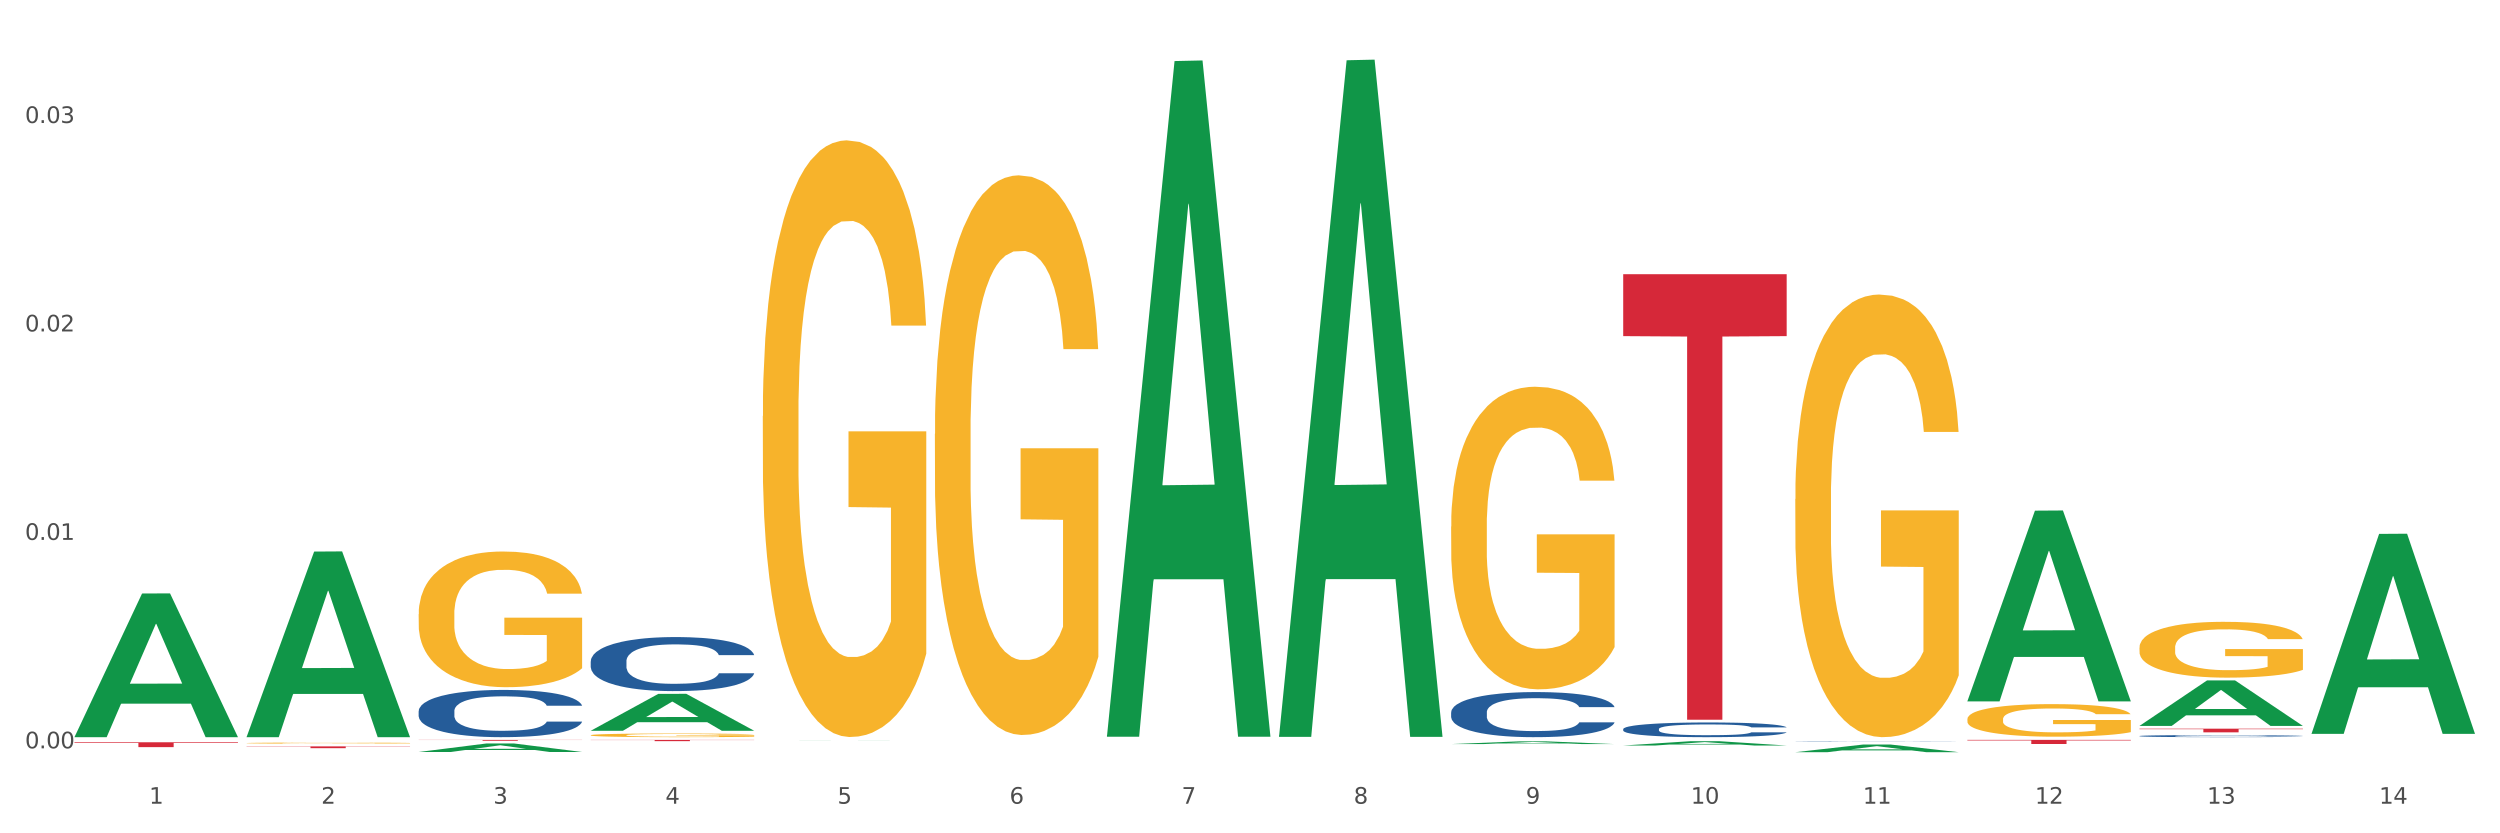 <?xml version="1.0" encoding="utf-8" standalone="no"?>
<!DOCTYPE svg PUBLIC "-//W3C//DTD SVG 1.1//EN"
  "http://www.w3.org/Graphics/SVG/1.1/DTD/svg11.dtd">
<svg xmlns:xlink="http://www.w3.org/1999/xlink" width="1080pt" height="360pt" viewBox="0 0 1080 360" xmlns="http://www.w3.org/2000/svg" version="1.1">
 <rect x="0" y="0" width="1080" height="360" fill="#333333" stroke="none"/>
 <defs>
  <style type="text/css">*{stroke-linejoin: round; stroke-linecap: butt}</style>
 </defs>
 <g id="figure_1">
  <g id="patch_1">
   <path d="M 0 360 
L 1080 360 
L 1080 0 
L 0 0 
z
" style="fill: #ffffff; stroke: #ffffff; stroke-linejoin: miter"/>
  </g>
  <g id="axes_1">
   <g id="matplotlib.axis_1">
    <g id="xtick_1">
     <g id="text_1">
      <!-- 1 -->
      <g style="fill: #4d4d4d" transform="translate(64.432 347.204) scale(0.096 -0.096)">
       <defs>
        <path id="DejaVuSans-31" d="M 794 531 
L 1825 531 
L 1825 4091 
L 703 3866 
L 703 4441 
L 1819 4666 
L 2450 4666 
L 2450 531 
L 3481 531 
L 3481 0 
L 794 0 
L 794 531 
z
" transform="scale(0.016)"/>
       </defs>
       <use xlink:href="#DejaVuSans-31"/>
      </g>
     </g>
    </g>
    <g id="xtick_2">
     <g id="text_2">
      <!-- 2 -->
      <g style="fill: #4d4d4d" transform="translate(138.771 347.204) scale(0.096 -0.096)">
       <defs>
        <path id="DejaVuSans-32" d="M 1228 531 
L 3431 531 
L 3431 0 
L 469 0 
L 469 531 
Q 828 903 1448 1529 
Q 2069 2156 2228 2338 
Q 2531 2678 2651 2914 
Q 2772 3150 2772 3378 
Q 2772 3750 2511 3984 
Q 2250 4219 1831 4219 
Q 1534 4219 1204 4116 
Q 875 4013 500 3803 
L 500 4441 
Q 881 4594 1212 4672 
Q 1544 4750 1819 4750 
Q 2544 4750 2975 4387 
Q 3406 4025 3406 3419 
Q 3406 3131 3298 2873 
Q 3191 2616 2906 2266 
Q 2828 2175 2409 1742 
Q 1991 1309 1228 531 
z
" transform="scale(0.016)"/>
       </defs>
       <use xlink:href="#DejaVuSans-32"/>
      </g>
     </g>
    </g>
    <g id="xtick_3">
     <g id="text_3">
      <!-- 3 -->
      <g style="fill: #4d4d4d" transform="translate(213.109 347.204) scale(0.096 -0.096)">
       <defs>
        <path id="DejaVuSans-33" d="M 2597 2516 
Q 3050 2419 3304 2112 
Q 3559 1806 3559 1356 
Q 3559 666 3084 287 
Q 2609 -91 1734 -91 
Q 1441 -91 1130 -33 
Q 819 25 488 141 
L 488 750 
Q 750 597 1062 519 
Q 1375 441 1716 441 
Q 2309 441 2620 675 
Q 2931 909 2931 1356 
Q 2931 1769 2642 2001 
Q 2353 2234 1838 2234 
L 1294 2234 
L 1294 2753 
L 1863 2753 
Q 2328 2753 2575 2939 
Q 2822 3125 2822 3475 
Q 2822 3834 2567 4026 
Q 2313 4219 1838 4219 
Q 1578 4219 1281 4162 
Q 984 4106 628 3988 
L 628 4550 
Q 988 4650 1302 4700 
Q 1616 4750 1894 4750 
Q 2613 4750 3031 4423 
Q 3450 4097 3450 3541 
Q 3450 3153 3228 2886 
Q 3006 2619 2597 2516 
z
" transform="scale(0.016)"/>
       </defs>
       <use xlink:href="#DejaVuSans-33"/>
      </g>
     </g>
    </g>
    <g id="xtick_4">
     <g id="text_4">
      <!-- 4 -->
      <g style="fill: #4d4d4d" transform="translate(287.448 347.204) scale(0.096 -0.096)">
       <defs>
        <path id="DejaVuSans-34" d="M 2419 4116 
L 825 1625 
L 2419 1625 
L 2419 4116 
z
M 2253 4666 
L 3047 4666 
L 3047 1625 
L 3713 1625 
L 3713 1100 
L 3047 1100 
L 3047 0 
L 2419 0 
L 2419 1100 
L 313 1100 
L 313 1709 
L 2253 4666 
z
" transform="scale(0.016)"/>
       </defs>
       <use xlink:href="#DejaVuSans-34"/>
      </g>
     </g>
    </g>
    <g id="xtick_5">
     <g id="text_5">
      <!-- 5 -->
      <g style="fill: #4d4d4d" transform="translate(361.787 347.204) scale(0.096 -0.096)">
       <defs>
        <path id="DejaVuSans-35" d="M 691 4666 
L 3169 4666 
L 3169 4134 
L 1269 4134 
L 1269 2991 
Q 1406 3038 1543 3061 
Q 1681 3084 1819 3084 
Q 2600 3084 3056 2656 
Q 3513 2228 3513 1497 
Q 3513 744 3044 326 
Q 2575 -91 1722 -91 
Q 1428 -91 1123 -41 
Q 819 9 494 109 
L 494 744 
Q 775 591 1075 516 
Q 1375 441 1709 441 
Q 2250 441 2565 725 
Q 2881 1009 2881 1497 
Q 2881 1984 2565 2268 
Q 2250 2553 1709 2553 
Q 1456 2553 1204 2497 
Q 953 2441 691 2322 
L 691 4666 
z
" transform="scale(0.016)"/>
       </defs>
       <use xlink:href="#DejaVuSans-35"/>
      </g>
     </g>
    </g>
    <g id="xtick_6">
     <g id="text_6">
      <!-- 6 -->
      <g style="fill: #4d4d4d" transform="translate(436.125 347.204) scale(0.096 -0.096)">
       <defs>
        <path id="DejaVuSans-36" d="M 2113 2584 
Q 1688 2584 1439 2293 
Q 1191 2003 1191 1497 
Q 1191 994 1439 701 
Q 1688 409 2113 409 
Q 2538 409 2786 701 
Q 3034 994 3034 1497 
Q 3034 2003 2786 2293 
Q 2538 2584 2113 2584 
z
M 3366 4563 
L 3366 3988 
Q 3128 4100 2886 4159 
Q 2644 4219 2406 4219 
Q 1781 4219 1451 3797 
Q 1122 3375 1075 2522 
Q 1259 2794 1537 2939 
Q 1816 3084 2150 3084 
Q 2853 3084 3261 2657 
Q 3669 2231 3669 1497 
Q 3669 778 3244 343 
Q 2819 -91 2113 -91 
Q 1303 -91 875 529 
Q 447 1150 447 2328 
Q 447 3434 972 4092 
Q 1497 4750 2381 4750 
Q 2619 4750 2861 4703 
Q 3103 4656 3366 4563 
z
" transform="scale(0.016)"/>
       </defs>
       <use xlink:href="#DejaVuSans-36"/>
      </g>
     </g>
    </g>
    <g id="xtick_7">
     <g id="text_7">
      <!-- 7 -->
      <g style="fill: #4d4d4d" transform="translate(510.464 347.204) scale(0.096 -0.096)">
       <defs>
        <path id="DejaVuSans-37" d="M 525 4666 
L 3525 4666 
L 3525 4397 
L 1831 0 
L 1172 0 
L 2766 4134 
L 525 4134 
L 525 4666 
z
" transform="scale(0.016)"/>
       </defs>
       <use xlink:href="#DejaVuSans-37"/>
      </g>
     </g>
    </g>
    <g id="xtick_8">
     <g id="text_8">
      <!-- 8 -->
      <g style="fill: #4d4d4d" transform="translate(584.803 347.204) scale(0.096 -0.096)">
       <defs>
        <path id="DejaVuSans-38" d="M 2034 2216 
Q 1584 2216 1326 1975 
Q 1069 1734 1069 1313 
Q 1069 891 1326 650 
Q 1584 409 2034 409 
Q 2484 409 2743 651 
Q 3003 894 3003 1313 
Q 3003 1734 2745 1975 
Q 2488 2216 2034 2216 
z
M 1403 2484 
Q 997 2584 770 2862 
Q 544 3141 544 3541 
Q 544 4100 942 4425 
Q 1341 4750 2034 4750 
Q 2731 4750 3128 4425 
Q 3525 4100 3525 3541 
Q 3525 3141 3298 2862 
Q 3072 2584 2669 2484 
Q 3125 2378 3379 2068 
Q 3634 1759 3634 1313 
Q 3634 634 3220 271 
Q 2806 -91 2034 -91 
Q 1263 -91 848 271 
Q 434 634 434 1313 
Q 434 1759 690 2068 
Q 947 2378 1403 2484 
z
M 1172 3481 
Q 1172 3119 1398 2916 
Q 1625 2713 2034 2713 
Q 2441 2713 2670 2916 
Q 2900 3119 2900 3481 
Q 2900 3844 2670 4047 
Q 2441 4250 2034 4250 
Q 1625 4250 1398 4047 
Q 1172 3844 1172 3481 
z
" transform="scale(0.016)"/>
       </defs>
       <use xlink:href="#DejaVuSans-38"/>
      </g>
     </g>
    </g>
    <g id="xtick_9">
     <g id="text_9">
      <!-- 9 -->
      <g style="fill: #4d4d4d" transform="translate(659.142 347.204) scale(0.096 -0.096)">
       <defs>
        <path id="DejaVuSans-39" d="M 703 97 
L 703 672 
Q 941 559 1184 500 
Q 1428 441 1663 441 
Q 2288 441 2617 861 
Q 2947 1281 2994 2138 
Q 2813 1869 2534 1725 
Q 2256 1581 1919 1581 
Q 1219 1581 811 2004 
Q 403 2428 403 3163 
Q 403 3881 828 4315 
Q 1253 4750 1959 4750 
Q 2769 4750 3195 4129 
Q 3622 3509 3622 2328 
Q 3622 1225 3098 567 
Q 2575 -91 1691 -91 
Q 1453 -91 1209 -44 
Q 966 3 703 97 
z
M 1959 2075 
Q 2384 2075 2632 2365 
Q 2881 2656 2881 3163 
Q 2881 3666 2632 3958 
Q 2384 4250 1959 4250 
Q 1534 4250 1286 3958 
Q 1038 3666 1038 3163 
Q 1038 2656 1286 2365 
Q 1534 2075 1959 2075 
z
" transform="scale(0.016)"/>
       </defs>
       <use xlink:href="#DejaVuSans-39"/>
      </g>
     </g>
    </g>
    <g id="xtick_10">
     <g id="text_10">
      <!-- 10 -->
      <g style="fill: #4d4d4d" transform="translate(730.426 347.204) scale(0.096 -0.096)">
       <defs>
        <path id="DejaVuSans-30" d="M 2034 4250 
Q 1547 4250 1301 3770 
Q 1056 3291 1056 2328 
Q 1056 1369 1301 889 
Q 1547 409 2034 409 
Q 2525 409 2770 889 
Q 3016 1369 3016 2328 
Q 3016 3291 2770 3770 
Q 2525 4250 2034 4250 
z
M 2034 4750 
Q 2819 4750 3233 4129 
Q 3647 3509 3647 2328 
Q 3647 1150 3233 529 
Q 2819 -91 2034 -91 
Q 1250 -91 836 529 
Q 422 1150 422 2328 
Q 422 3509 836 4129 
Q 1250 4750 2034 4750 
z
" transform="scale(0.016)"/>
       </defs>
       <use xlink:href="#DejaVuSans-31"/>
       <use xlink:href="#DejaVuSans-30" transform="translate(63.623 0)"/>
      </g>
     </g>
    </g>
    <g id="xtick_11">
     <g id="text_11">
      <!-- 11 -->
      <g style="fill: #4d4d4d" transform="translate(804.765 347.204) scale(0.096 -0.096)">
       <use xlink:href="#DejaVuSans-31"/>
       <use xlink:href="#DejaVuSans-31" transform="translate(63.623 0)"/>
      </g>
     </g>
    </g>
    <g id="xtick_12">
     <g id="text_12">
      <!-- 12 -->
      <g style="fill: #4d4d4d" transform="translate(879.104 347.204) scale(0.096 -0.096)">
       <use xlink:href="#DejaVuSans-31"/>
       <use xlink:href="#DejaVuSans-32" transform="translate(63.623 0)"/>
      </g>
     </g>
    </g>
    <g id="xtick_13">
     <g id="text_13">
      <!-- 13 -->
      <g style="fill: #4d4d4d" transform="translate(953.442 347.204) scale(0.096 -0.096)">
       <use xlink:href="#DejaVuSans-31"/>
       <use xlink:href="#DejaVuSans-33" transform="translate(63.623 0)"/>
      </g>
     </g>
    </g>
    <g id="xtick_14">
     <g id="text_14">
      <!-- 14 -->
      <g style="fill: #4d4d4d" transform="translate(1027.781 347.204) scale(0.096 -0.096)">
       <use xlink:href="#DejaVuSans-31"/>
       <use xlink:href="#DejaVuSans-34" transform="translate(63.623 0)"/>
      </g>
     </g>
    </g>
    <g id="xtick_15"/>
    <g id="xtick_16"/>
    <g id="xtick_17"/>
    <g id="xtick_18"/>
    <g id="xtick_19"/>
    <g id="xtick_20"/>
    <g id="xtick_21"/>
    <g id="xtick_22"/>
    <g id="xtick_23"/>
    <g id="xtick_24"/>
    <g id="xtick_25"/>
    <g id="xtick_26"/>
    <g id="xtick_27"/>
   </g>
   <g id="matplotlib.axis_2">
    <g id="ytick_1">
     <g id="text_15">
      <!-- 0.00 -->
      <g style="fill: #4d4d4d" transform="translate(10.8 323.282) scale(0.096 -0.096)">
       <defs>
        <path id="DejaVuSans-2e" d="M 684 794 
L 1344 794 
L 1344 0 
L 684 0 
L 684 794 
z
" transform="scale(0.016)"/>
       </defs>
       <use xlink:href="#DejaVuSans-30"/>
       <use xlink:href="#DejaVuSans-2e" transform="translate(63.623 0)"/>
       <use xlink:href="#DejaVuSans-30" transform="translate(95.41 0)"/>
       <use xlink:href="#DejaVuSans-30" transform="translate(159.033 0)"/>
      </g>
     </g>
    </g>
    <g id="ytick_2">
     <g id="text_16">
      <!-- 0.01 -->
      <g style="fill: #4d4d4d" transform="translate(10.8 233.233) scale(0.096 -0.096)">
       <use xlink:href="#DejaVuSans-30"/>
       <use xlink:href="#DejaVuSans-2e" transform="translate(63.623 0)"/>
       <use xlink:href="#DejaVuSans-30" transform="translate(95.41 0)"/>
       <use xlink:href="#DejaVuSans-31" transform="translate(159.033 0)"/>
      </g>
     </g>
    </g>
    <g id="ytick_3">
     <g id="text_17">
      <!-- 0.02 -->
      <g style="fill: #4d4d4d" transform="translate(10.8 143.183) scale(0.096 -0.096)">
       <use xlink:href="#DejaVuSans-30"/>
       <use xlink:href="#DejaVuSans-2e" transform="translate(63.623 0)"/>
       <use xlink:href="#DejaVuSans-30" transform="translate(95.41 0)"/>
       <use xlink:href="#DejaVuSans-32" transform="translate(159.033 0)"/>
      </g>
     </g>
    </g>
    <g id="ytick_4">
     <g id="text_18">
      <!-- 0.03 -->
      <g style="fill: #4d4d4d" transform="translate(10.8 53.133) scale(0.096 -0.096)">
       <use xlink:href="#DejaVuSans-30"/>
       <use xlink:href="#DejaVuSans-2e" transform="translate(63.623 0)"/>
       <use xlink:href="#DejaVuSans-30" transform="translate(95.41 0)"/>
       <use xlink:href="#DejaVuSans-33" transform="translate(159.033 0)"/>
      </g>
     </g>
    </g>
    <g id="ytick_5"/>
    <g id="ytick_6"/>
    <g id="ytick_7"/>
   </g>
   <g id="PolyCollection_1">
    <path d="M 32.175 318.343 
L 32.248 318.285 
L 61.37 256.394 
L 73.456 256.336 
L 102.797 318.46 
L 88.818 318.46 
L 82.484 303.993 
L 52.415 303.993 
L 52.197 304.227 
L 46.081 318.46 
L 32.175 318.46 
L 32.175 318.343 
L 56.201 295.36 
L 78.698 295.302 
L 67.559 269.577 
L 67.413 269.461 
L 67.267 269.636 
L 56.128 295.302 
L 56.201 295.36 
L 32.175 318.343 
z
" clip-path="url(#pf9eef638da)" style="fill: #109648"/>
    <path d="M 701.223 314.959 
L 701.307 314.953 
L 701.307 314.791 
L 701.557 314.57 
L 702.476 314.164 
L 703.644 313.856 
L 705.648 313.496 
L 706.733 313.345 
L 708.152 313.177 
L 711.074 312.904 
L 714.413 312.672 
L 716.75 312.544 
L 718.503 312.463 
L 722.427 312.318 
L 724.681 312.254 
L 727.018 312.202 
L 729.021 312.167 
L 732.36 312.126 
L 735.032 312.109 
L 738.12 312.103 
L 740.708 312.109 
L 744.131 312.132 
L 749.139 312.202 
L 751.059 312.242 
L 753.647 312.312 
L 756.318 312.405 
L 758.489 312.498 
L 760.993 312.631 
L 763.581 312.805 
L 766.085 313.026 
L 767.838 313.229 
L 769.257 313.444 
L 770.51 313.705 
L 771.428 313.99 
L 771.845 314.228 
L 756.569 314.228 
L 756.151 314.013 
L 755.317 313.781 
L 754.482 313.624 
L 753.564 313.496 
L 752.145 313.351 
L 750.892 313.258 
L 748.805 313.148 
L 746.885 313.078 
L 745.299 313.037 
L 743.379 313.003 
L 739.289 312.968 
L 736.367 312.968 
L 734.531 312.979 
L 732.277 313.008 
L 730.357 313.049 
L 728.103 313.119 
L 726.35 313.194 
L 724.597 313.293 
L 723.595 313.363 
L 722.093 313.49 
L 721.091 313.595 
L 719.755 313.775 
L 719.004 313.902 
L 717.668 314.233 
L 717.084 314.477 
L 716.834 314.646 
L 716.667 314.831 
L 716.667 315.737 
L 717.168 316.143 
L 717.585 316.317 
L 718.253 316.515 
L 719.505 316.77 
L 721.341 317.02 
L 723.261 317.2 
L 724.847 317.31 
L 726.35 317.391 
L 727.853 317.455 
L 729.689 317.513 
L 731.192 317.548 
L 733.446 317.583 
L 736.117 317.6 
L 738.204 317.6 
L 742.461 317.571 
L 744.381 317.542 
L 746.218 317.502 
L 748.221 317.438 
L 749.807 317.368 
L 750.725 317.316 
L 752.228 317.206 
L 753.397 317.09 
L 754.398 316.956 
L 755.066 316.84 
L 755.818 316.666 
L 756.402 316.468 
L 756.569 316.364 
L 771.845 316.364 
L 771.511 316.573 
L 770.927 316.776 
L 769.758 317.049 
L 768.84 317.206 
L 767.421 317.397 
L 765.918 317.56 
L 763.831 317.74 
L 761.911 317.873 
L 759.908 317.989 
L 757.738 318.094 
L 753.814 318.239 
L 752.395 318.28 
L 749.39 318.349 
L 747.052 318.39 
L 743.63 318.431 
L 740.124 318.454 
L 736.451 318.46 
L 733.195 318.448 
L 729.606 318.413 
L 727.352 318.378 
L 724.847 318.326 
L 721.926 318.245 
L 719.171 318.146 
L 716.583 318.03 
L 714.162 317.897 
L 711.908 317.746 
L 708.987 317.496 
L 706.816 317.252 
L 705.23 317.026 
L 704.145 316.834 
L 703.06 316.59 
L 702.476 316.422 
L 701.557 316.016 
L 701.223 315.638 
L 701.223 314.959 
z
" clip-path="url(#pf9eef638da)" style="fill: #255c99"/>
    <path d="M 626.885 307.73 
L 626.968 307.712 
L 626.968 307.214 
L 627.219 306.537 
L 628.137 305.292 
L 629.306 304.349 
L 631.309 303.245 
L 632.394 302.783 
L 633.813 302.267 
L 636.735 301.43 
L 640.074 300.719 
L 642.411 300.327 
L 644.164 300.078 
L 648.088 299.633 
L 650.342 299.437 
L 652.679 299.277 
L 654.683 299.171 
L 658.022 299.046 
L 660.693 298.993 
L 663.782 298.975 
L 666.369 298.993 
L 669.792 299.064 
L 674.801 299.277 
L 676.721 299.402 
L 679.308 299.615 
L 681.98 299.9 
L 684.15 300.185 
L 686.654 300.594 
L 689.242 301.128 
L 691.747 301.804 
L 693.5 302.427 
L 694.919 303.085 
L 696.171 303.886 
L 697.089 304.758 
L 697.506 305.488 
L 682.23 305.488 
L 681.813 304.829 
L 680.978 304.117 
L 680.143 303.637 
L 679.225 303.245 
L 677.806 302.801 
L 676.554 302.516 
L 674.467 302.178 
L 672.547 301.964 
L 670.961 301.84 
L 669.041 301.733 
L 664.95 301.626 
L 662.029 301.626 
L 660.192 301.662 
L 657.938 301.751 
L 656.018 301.875 
L 653.764 302.089 
L 652.011 302.32 
L 650.258 302.623 
L 649.257 302.836 
L 647.754 303.228 
L 646.752 303.548 
L 645.417 304.1 
L 644.665 304.491 
L 643.33 305.505 
L 642.745 306.253 
L 642.495 306.769 
L 642.328 307.338 
L 642.328 310.114 
L 642.829 311.36 
L 643.246 311.893 
L 643.914 312.499 
L 645.166 313.281 
L 647.003 314.047 
L 648.923 314.598 
L 650.509 314.936 
L 652.011 315.185 
L 653.514 315.381 
L 655.35 315.559 
L 656.853 315.666 
L 659.107 315.773 
L 661.778 315.826 
L 663.865 315.826 
L 668.122 315.737 
L 670.042 315.648 
L 671.879 315.524 
L 673.882 315.328 
L 675.468 315.114 
L 676.387 314.954 
L 677.889 314.616 
L 679.058 314.26 
L 680.06 313.851 
L 680.728 313.495 
L 681.479 312.961 
L 682.063 312.356 
L 682.23 312.036 
L 697.506 312.036 
L 697.173 312.676 
L 696.588 313.299 
L 695.42 314.136 
L 694.501 314.616 
L 693.082 315.203 
L 691.58 315.701 
L 689.493 316.253 
L 687.573 316.662 
L 685.569 317.018 
L 683.399 317.339 
L 679.475 317.783 
L 678.056 317.908 
L 675.051 318.122 
L 672.714 318.246 
L 669.291 318.371 
L 665.785 318.442 
L 662.112 318.46 
L 658.856 318.424 
L 655.267 318.317 
L 653.013 318.21 
L 650.509 318.05 
L 647.587 317.801 
L 644.832 317.499 
L 642.244 317.143 
L 639.824 316.734 
L 637.57 316.271 
L 634.648 315.506 
L 632.478 314.758 
L 630.892 314.064 
L 629.806 313.477 
L 628.721 312.73 
L 628.137 312.214 
L 627.219 310.968 
L 626.885 309.812 
L 626.885 307.73 
z
" clip-path="url(#pf9eef638da)" style="fill: #255c99"/>
    <path d="M 255.191 285.701 
L 255.275 285.679 
L 255.275 285.082 
L 255.525 284.272 
L 256.443 282.78 
L 257.612 281.65 
L 259.615 280.328 
L 260.701 279.774 
L 262.12 279.155 
L 265.041 278.153 
L 268.381 277.3 
L 270.718 276.831 
L 272.471 276.533 
L 276.394 276 
L 278.648 275.765 
L 280.986 275.574 
L 282.989 275.446 
L 286.328 275.296 
L 288.999 275.232 
L 292.088 275.211 
L 294.676 275.232 
L 298.098 275.318 
L 303.107 275.574 
L 305.027 275.723 
L 307.615 275.979 
L 310.286 276.32 
L 312.457 276.661 
L 314.961 277.151 
L 317.549 277.791 
L 320.053 278.601 
L 321.806 279.347 
L 323.225 280.136 
L 324.477 281.095 
L 325.396 282.14 
L 325.813 283.014 
L 310.537 283.014 
L 310.119 282.225 
L 309.284 281.373 
L 308.45 280.797 
L 307.531 280.328 
L 306.112 279.795 
L 304.86 279.454 
L 302.773 279.049 
L 300.853 278.793 
L 299.267 278.644 
L 297.347 278.516 
L 293.257 278.388 
L 290.335 278.388 
L 288.499 278.43 
L 286.245 278.537 
L 284.325 278.686 
L 282.071 278.942 
L 280.318 279.219 
L 278.565 279.582 
L 277.563 279.838 
L 276.06 280.307 
L 275.059 280.69 
L 273.723 281.351 
L 272.972 281.82 
L 271.636 283.036 
L 271.052 283.931 
L 270.801 284.549 
L 270.634 285.231 
L 270.634 288.557 
L 271.135 290.05 
L 271.553 290.689 
L 272.22 291.414 
L 273.473 292.352 
L 275.309 293.269 
L 277.229 293.93 
L 278.815 294.335 
L 280.318 294.634 
L 281.82 294.868 
L 283.657 295.081 
L 285.159 295.209 
L 287.413 295.337 
L 290.085 295.401 
L 292.172 295.401 
L 296.429 295.295 
L 298.349 295.188 
L 300.185 295.039 
L 302.189 294.804 
L 303.775 294.548 
L 304.693 294.356 
L 306.196 293.951 
L 307.364 293.525 
L 308.366 293.035 
L 309.034 292.608 
L 309.785 291.969 
L 310.37 291.244 
L 310.537 290.86 
L 325.813 290.86 
L 325.479 291.628 
L 324.895 292.374 
L 323.726 293.376 
L 322.808 293.951 
L 321.389 294.655 
L 319.886 295.252 
L 317.799 295.913 
L 315.879 296.403 
L 313.876 296.83 
L 311.705 297.213 
L 307.782 297.746 
L 306.363 297.896 
L 303.358 298.151 
L 301.02 298.301 
L 297.598 298.45 
L 294.092 298.535 
L 290.419 298.557 
L 287.163 298.514 
L 283.573 298.386 
L 281.32 298.258 
L 278.815 298.066 
L 275.893 297.768 
L 273.139 297.405 
L 270.551 296.979 
L 268.13 296.488 
L 265.876 295.934 
L 262.955 295.017 
L 260.784 294.122 
L 259.198 293.29 
L 258.113 292.587 
L 257.028 291.691 
L 256.443 291.073 
L 255.525 289.581 
L 255.191 288.195 
L 255.191 285.701 
z
" clip-path="url(#pf9eef638da)" style="fill: #255c99"/>
    <path d="M 180.852 307.221 
L 180.936 307.202 
L 180.936 306.681 
L 181.186 305.972 
L 182.105 304.668 
L 183.273 303.68 
L 185.277 302.524 
L 186.362 302.04 
L 187.781 301.499 
L 190.703 300.623 
L 194.042 299.878 
L 196.379 299.468 
L 198.132 299.207 
L 202.056 298.741 
L 204.31 298.536 
L 206.647 298.368 
L 208.65 298.256 
L 211.989 298.126 
L 214.661 298.07 
L 217.749 298.051 
L 220.337 298.07 
L 223.76 298.144 
L 228.768 298.368 
L 230.688 298.499 
L 233.276 298.722 
L 235.947 299.02 
L 238.118 299.319 
L 240.622 299.747 
L 243.21 300.306 
L 245.714 301.015 
L 247.467 301.667 
L 248.886 302.357 
L 250.139 303.195 
L 251.057 304.108 
L 251.474 304.873 
L 236.198 304.873 
L 235.78 304.183 
L 234.946 303.438 
L 234.111 302.934 
L 233.193 302.524 
L 231.774 302.058 
L 230.521 301.76 
L 228.434 301.406 
L 226.514 301.182 
L 224.928 301.052 
L 223.008 300.94 
L 218.918 300.828 
L 215.996 300.828 
L 214.16 300.866 
L 211.906 300.959 
L 209.986 301.089 
L 207.732 301.313 
L 205.979 301.555 
L 204.226 301.872 
L 203.224 302.096 
L 201.722 302.506 
L 200.72 302.841 
L 199.384 303.419 
L 198.633 303.829 
L 197.297 304.891 
L 196.713 305.674 
L 196.463 306.215 
L 196.296 306.811 
L 196.296 309.718 
L 196.797 311.023 
L 197.214 311.582 
L 197.882 312.216 
L 199.134 313.036 
L 200.97 313.837 
L 202.89 314.415 
L 204.476 314.769 
L 205.979 315.03 
L 207.482 315.235 
L 209.318 315.422 
L 210.821 315.533 
L 213.075 315.645 
L 215.746 315.701 
L 217.833 315.701 
L 222.09 315.608 
L 224.01 315.515 
L 225.847 315.384 
L 227.85 315.179 
L 229.436 314.956 
L 230.354 314.788 
L 231.857 314.434 
L 233.026 314.061 
L 234.027 313.632 
L 234.695 313.26 
L 235.447 312.701 
L 236.031 312.067 
L 236.198 311.731 
L 251.474 311.731 
L 251.14 312.402 
L 250.556 313.055 
L 249.387 313.931 
L 248.469 314.434 
L 247.05 315.049 
L 245.547 315.571 
L 243.46 316.149 
L 241.54 316.577 
L 239.537 316.95 
L 237.367 317.285 
L 233.443 317.751 
L 232.024 317.882 
L 229.019 318.105 
L 226.681 318.236 
L 223.259 318.366 
L 219.753 318.441 
L 216.08 318.46 
L 212.824 318.422 
L 209.235 318.311 
L 206.981 318.199 
L 204.476 318.031 
L 201.555 317.77 
L 198.8 317.453 
L 196.212 317.08 
L 193.791 316.652 
L 191.538 316.167 
L 188.616 315.366 
L 186.445 314.583 
L 184.859 313.856 
L 183.774 313.241 
L 182.689 312.458 
L 182.105 311.918 
L 181.186 310.613 
L 180.852 309.402 
L 180.852 307.221 
z
" clip-path="url(#pf9eef638da)" style="fill: #255c99"/>
    <path d="M 106.514 321.011 
L 106.597 321.011 
L 106.597 320.996 
L 106.764 320.983 
L 107.598 320.951 
L 108.848 320.925 
L 109.765 320.911 
L 110.683 320.9 
L 111.767 320.888 
L 113.101 320.877 
L 115.519 320.859 
L 117.019 320.851 
L 118.854 320.841 
L 122.189 320.828 
L 124.607 320.82 
L 127.108 320.814 
L 131.194 320.806 
L 133.862 320.803 
L 136.697 320.8 
L 140.115 320.799 
L 142.7 320.798 
L 148.37 320.8 
L 153.206 320.803 
L 155.54 320.806 
L 158.542 320.811 
L 160.126 320.815 
L 162.711 320.821 
L 165.379 320.83 
L 167.213 320.838 
L 169.965 320.852 
L 172.049 320.866 
L 173.967 320.884 
L 174.968 320.896 
L 175.718 320.908 
L 176.385 320.921 
L 177.052 320.941 
L 162.044 320.941 
L 161.46 320.927 
L 160.543 320.913 
L 159.209 320.899 
L 158.042 320.891 
L 156.041 320.88 
L 154.206 320.874 
L 152.289 320.869 
L 149.954 320.864 
L 148.12 320.862 
L 145.535 320.861 
L 140.449 320.861 
L 137.03 320.864 
L 134.696 320.869 
L 133.195 320.872 
L 131.861 320.877 
L 130.36 320.882 
L 128.609 320.891 
L 127.358 320.899 
L 126.108 320.909 
L 125.107 320.919 
L 124.19 320.931 
L 123.44 320.944 
L 122.856 320.957 
L 122.356 320.973 
L 121.939 320.999 
L 121.939 321.057 
L 122.106 321.07 
L 122.522 321.087 
L 123.023 321.1 
L 123.856 321.116 
L 124.607 321.126 
L 126.024 321.142 
L 127.609 321.154 
L 128.859 321.162 
L 130.11 321.169 
L 132.278 321.178 
L 134.696 321.186 
L 136.78 321.19 
L 139.615 321.194 
L 141.533 321.196 
L 143.2 321.197 
L 147.286 321.197 
L 150.204 321.196 
L 153.456 321.193 
L 155.957 321.189 
L 158.042 321.184 
L 160.376 321.177 
L 161.877 321.17 
L 161.877 321.082 
L 143.534 321.081 
L 143.534 321.023 
L 177.135 321.023 
L 177.135 321.194 
L 175.718 321.203 
L 174.134 321.211 
L 172.466 321.218 
L 169.965 321.227 
L 166.963 321.236 
L 164.295 321.242 
L 161.46 321.247 
L 158.125 321.251 
L 153.789 321.255 
L 151.121 321.257 
L 147.786 321.258 
L 143.867 321.259 
L 140.449 321.258 
L 137.114 321.256 
L 133.612 321.252 
L 130.193 321.247 
L 127.609 321.241 
L 125.024 321.234 
L 122.272 321.226 
L 120.104 321.217 
L 118.437 321.21 
L 116.603 321.2 
L 114.601 321.187 
L 113.101 321.176 
L 111.767 321.164 
L 110.349 321.149 
L 109.349 321.136 
L 108.348 321.12 
L 107.764 321.107 
L 107.097 321.089 
L 106.597 321.062 
L 106.514 321.011 
z
" clip-path="url(#pf9eef638da)" style="fill: #f7b32b"/>
    <path d="M 255.191 317.609 
L 255.275 317.608 
L 255.275 317.556 
L 255.441 317.511 
L 256.275 317.402 
L 257.526 317.313 
L 258.443 317.265 
L 259.36 317.226 
L 260.444 317.187 
L 261.778 317.147 
L 264.196 317.088 
L 265.697 317.057 
L 267.531 317.026 
L 270.866 316.979 
L 273.284 316.953 
L 275.786 316.932 
L 279.871 316.906 
L 282.539 316.894 
L 285.374 316.885 
L 288.793 316.88 
L 291.377 316.878 
L 297.047 316.883 
L 301.883 316.896 
L 304.218 316.906 
L 307.219 316.923 
L 308.804 316.935 
L 311.388 316.958 
L 314.057 316.988 
L 315.891 317.014 
L 318.642 317.063 
L 320.727 317.112 
L 322.645 317.173 
L 323.645 317.215 
L 324.395 317.254 
L 325.062 317.298 
L 325.73 317.369 
L 310.721 317.369 
L 310.138 317.319 
L 309.221 317.271 
L 307.886 317.225 
L 306.719 317.196 
L 304.718 317.16 
L 302.884 317.137 
L 300.966 317.119 
L 298.631 317.105 
L 296.797 317.098 
L 294.212 317.092 
L 289.126 317.093 
L 285.708 317.105 
L 283.373 317.119 
L 281.872 317.132 
L 280.538 317.147 
L 279.037 317.167 
L 277.286 317.197 
L 276.036 317.225 
L 274.785 317.259 
L 273.785 317.294 
L 272.867 317.335 
L 272.117 317.378 
L 271.533 317.423 
L 271.033 317.478 
L 270.616 317.569 
L 270.616 317.766 
L 270.783 317.811 
L 271.2 317.87 
L 271.7 317.915 
L 272.534 317.969 
L 273.284 318.005 
L 274.702 318.057 
L 276.286 318.1 
L 277.537 318.127 
L 278.787 318.151 
L 280.955 318.182 
L 283.373 318.208 
L 285.458 318.224 
L 288.292 318.239 
L 290.21 318.244 
L 291.878 318.247 
L 295.963 318.247 
L 298.882 318.243 
L 302.133 318.233 
L 304.635 318.22 
L 306.719 318.204 
L 309.054 318.178 
L 310.555 318.153 
L 310.555 317.852 
L 292.211 317.85 
L 292.211 317.649 
L 325.813 317.649 
L 325.813 318.239 
L 324.395 318.269 
L 322.811 318.296 
L 321.144 318.321 
L 318.642 318.351 
L 315.641 318.38 
L 312.973 318.4 
L 310.138 318.418 
L 306.803 318.434 
L 302.467 318.448 
L 299.799 318.454 
L 296.464 318.458 
L 292.545 318.46 
L 289.126 318.457 
L 285.791 318.45 
L 282.289 318.437 
L 278.871 318.418 
L 276.286 318.399 
L 273.701 318.376 
L 270.95 318.346 
L 268.782 318.317 
L 267.114 318.291 
L 265.28 318.257 
L 263.279 318.214 
L 261.778 318.175 
L 260.444 318.135 
L 259.027 318.083 
L 258.026 318.038 
L 257.025 317.982 
L 256.442 317.94 
L 255.775 317.875 
L 255.275 317.784 
L 255.191 317.609 
z
" clip-path="url(#pf9eef638da)" style="fill: #f7b32b"/>
    <path d="M 329.53 179.74 
L 329.613 179.504 
L 329.613 171.029 
L 329.78 163.732 
L 330.614 146.076 
L 331.864 131.481 
L 332.782 123.712 
L 333.699 117.356 
L 334.783 111 
L 336.117 104.408 
L 338.535 94.757 
L 340.036 89.813 
L 341.87 84.634 
L 345.205 77.101 
L 347.623 72.864 
L 350.124 69.332 
L 354.21 65.095 
L 356.878 63.212 
L 359.713 61.799 
L 363.131 60.858 
L 365.716 60.622 
L 371.386 61.329 
L 376.222 63.447 
L 378.557 65.095 
L 381.558 67.92 
L 383.142 69.803 
L 385.727 73.57 
L 388.395 78.513 
L 390.23 82.751 
L 392.981 90.755 
L 395.066 98.759 
L 396.983 108.646 
L 397.984 115.473 
L 398.734 121.829 
L 399.401 129.126 
L 400.068 140.662 
L 385.06 140.662 
L 384.476 132.422 
L 383.559 124.654 
L 382.225 117.121 
L 381.058 112.412 
L 379.057 106.527 
L 377.222 102.761 
L 375.305 99.936 
L 372.97 97.582 
L 371.136 96.405 
L 368.551 95.463 
L 363.465 95.698 
L 360.046 97.582 
L 357.712 99.936 
L 356.211 102.054 
L 354.877 104.408 
L 353.376 107.704 
L 351.625 112.648 
L 350.375 117.121 
L 349.124 122.77 
L 348.123 128.42 
L 347.206 135.012 
L 346.456 142.074 
L 345.872 149.372 
L 345.372 158.317 
L 344.955 173.148 
L 344.955 205.399 
L 345.122 212.697 
L 345.539 222.349 
L 346.039 229.646 
L 346.873 238.357 
L 347.623 244.242 
L 349.04 252.717 
L 350.625 259.779 
L 351.875 264.252 
L 353.126 268.018 
L 355.294 273.197 
L 357.712 277.435 
L 359.796 280.024 
L 362.631 282.378 
L 364.549 283.32 
L 366.216 283.791 
L 370.302 283.791 
L 373.22 283.084 
L 376.472 281.436 
L 378.973 279.318 
L 381.058 276.728 
L 383.392 272.491 
L 384.893 268.489 
L 384.893 219.288 
L 366.55 219.053 
L 366.55 186.331 
L 400.152 186.331 
L 400.152 282.378 
L 398.734 287.322 
L 397.15 291.794 
L 395.482 295.796 
L 392.981 300.74 
L 389.979 305.448 
L 387.311 308.744 
L 384.476 311.569 
L 381.141 314.158 
L 376.806 316.512 
L 374.137 317.454 
L 370.802 318.16 
L 366.884 318.396 
L 363.465 317.925 
L 360.13 316.748 
L 356.628 314.629 
L 353.209 311.569 
L 350.625 308.509 
L 348.04 304.742 
L 345.288 299.798 
L 343.121 295.09 
L 341.453 290.853 
L 339.619 285.438 
L 337.618 278.376 
L 336.117 272.02 
L 334.783 265.429 
L 333.365 256.954 
L 332.365 249.656 
L 331.364 240.475 
L 330.781 233.648 
L 330.113 223.055 
L 329.613 208.224 
L 329.53 179.74 
z
" clip-path="url(#pf9eef638da)" style="fill: #f7b32b"/>
    <path d="M 403.869 187.467 
L 403.952 187.247 
L 403.952 179.297 
L 404.119 172.452 
L 404.952 155.892 
L 406.203 142.202 
L 407.12 134.915 
L 408.037 128.953 
L 409.121 122.991 
L 410.455 116.809 
L 412.873 107.755 
L 414.374 103.118 
L 416.209 98.261 
L 419.544 91.195 
L 421.962 87.22 
L 424.463 83.908 
L 428.549 79.933 
L 431.217 78.167 
L 434.052 76.842 
L 437.47 75.959 
L 440.055 75.738 
L 445.725 76.4 
L 450.561 78.388 
L 452.895 79.933 
L 455.897 82.583 
L 457.481 84.35 
L 460.066 87.883 
L 462.734 92.52 
L 464.568 96.494 
L 467.32 104.002 
L 469.404 111.509 
L 471.322 120.783 
L 472.322 127.187 
L 473.073 133.148 
L 473.74 139.993 
L 474.407 150.813 
L 459.399 150.813 
L 458.815 143.085 
L 457.898 135.798 
L 456.564 128.732 
L 455.397 124.316 
L 453.396 118.796 
L 451.561 115.263 
L 449.643 112.613 
L 447.309 110.405 
L 445.475 109.301 
L 442.89 108.418 
L 437.804 108.639 
L 434.385 110.405 
L 432.051 112.613 
L 430.55 114.6 
L 429.216 116.809 
L 427.715 119.9 
L 425.964 124.537 
L 424.713 128.732 
L 423.463 134.032 
L 422.462 139.331 
L 421.545 145.514 
L 420.794 152.138 
L 420.211 158.983 
L 419.711 167.374 
L 419.294 181.285 
L 419.294 211.536 
L 419.46 218.381 
L 419.877 227.434 
L 420.378 234.279 
L 421.211 242.449 
L 421.962 247.969 
L 423.379 255.918 
L 424.963 262.542 
L 426.214 266.738 
L 427.465 270.271 
L 429.633 275.128 
L 432.051 279.103 
L 434.135 281.532 
L 436.97 283.74 
L 438.888 284.623 
L 440.555 285.065 
L 444.641 285.065 
L 447.559 284.402 
L 450.811 282.857 
L 453.312 280.869 
L 455.397 278.441 
L 457.731 274.466 
L 459.232 270.712 
L 459.232 224.563 
L 440.889 224.342 
L 440.889 193.65 
L 474.49 193.65 
L 474.49 283.74 
L 473.073 288.377 
L 471.489 292.572 
L 469.821 296.326 
L 467.32 300.963 
L 464.318 305.379 
L 461.65 308.471 
L 458.815 311.12 
L 455.48 313.549 
L 451.144 315.757 
L 448.476 316.641 
L 445.141 317.303 
L 441.222 317.524 
L 437.804 317.082 
L 434.469 315.978 
L 430.967 313.991 
L 427.548 311.12 
L 424.963 308.25 
L 422.379 304.717 
L 419.627 300.08 
L 417.459 295.664 
L 415.792 291.689 
L 413.957 286.611 
L 411.956 279.986 
L 410.455 274.024 
L 409.121 267.842 
L 407.704 259.893 
L 406.703 253.048 
L 405.703 244.436 
L 405.119 238.033 
L 404.452 228.096 
L 403.952 214.185 
L 403.869 187.467 
z
" clip-path="url(#pf9eef638da)" style="fill: #f7b32b"/>
    <path d="M 626.885 227.476 
L 626.968 227.356 
L 626.968 223.058 
L 627.135 219.357 
L 627.969 210.402 
L 629.219 203 
L 630.136 199.06 
L 631.054 195.836 
L 632.138 192.612 
L 633.472 189.269 
L 635.89 184.374 
L 637.39 181.867 
L 639.225 179.24 
L 642.56 175.419 
L 644.978 173.27 
L 647.479 171.479 
L 651.565 169.33 
L 654.233 168.375 
L 657.068 167.659 
L 660.486 167.181 
L 663.071 167.062 
L 668.741 167.42 
L 673.577 168.494 
L 675.911 169.33 
L 678.913 170.763 
L 680.497 171.718 
L 683.082 173.628 
L 685.75 176.136 
L 687.584 178.285 
L 690.336 182.344 
L 692.42 186.404 
L 694.338 191.418 
L 695.339 194.881 
L 696.089 198.104 
L 696.756 201.806 
L 697.423 207.656 
L 682.415 207.656 
L 681.831 203.477 
L 680.914 199.537 
L 679.58 195.716 
L 678.413 193.329 
L 676.412 190.344 
L 674.577 188.433 
L 672.66 187.001 
L 670.325 185.807 
L 668.491 185.21 
L 665.906 184.732 
L 660.82 184.852 
L 657.401 185.807 
L 655.067 187.001 
L 653.566 188.075 
L 652.232 189.269 
L 650.731 190.941 
L 648.98 193.448 
L 647.729 195.716 
L 646.479 198.582 
L 645.478 201.447 
L 644.561 204.791 
L 643.811 208.372 
L 643.227 212.074 
L 642.727 216.611 
L 642.31 224.133 
L 642.31 240.49 
L 642.476 244.191 
L 642.893 249.086 
L 643.394 252.787 
L 644.227 257.205 
L 644.978 260.19 
L 646.395 264.488 
L 647.979 268.07 
L 649.23 270.338 
L 650.481 272.249 
L 652.649 274.875 
L 655.067 277.025 
L 657.151 278.338 
L 659.986 279.532 
L 661.904 280.009 
L 663.571 280.248 
L 667.657 280.248 
L 670.575 279.89 
L 673.827 279.054 
L 676.328 277.98 
L 678.413 276.666 
L 680.747 274.517 
L 682.248 272.488 
L 682.248 247.534 
L 663.905 247.415 
L 663.905 230.819 
L 697.506 230.819 
L 697.506 279.532 
L 696.089 282.039 
L 694.505 284.308 
L 692.837 286.337 
L 690.336 288.845 
L 687.334 291.233 
L 684.666 292.904 
L 681.831 294.337 
L 678.496 295.65 
L 674.16 296.844 
L 671.492 297.322 
L 668.157 297.68 
L 664.238 297.799 
L 660.82 297.561 
L 657.485 296.964 
L 653.983 295.889 
L 650.564 294.337 
L 647.979 292.785 
L 645.395 290.874 
L 642.643 288.367 
L 640.475 285.979 
L 638.808 283.83 
L 636.974 281.084 
L 634.972 277.502 
L 633.472 274.278 
L 632.138 270.935 
L 630.72 266.637 
L 629.72 262.936 
L 628.719 258.28 
L 628.135 254.817 
L 627.468 249.444 
L 626.968 241.922 
L 626.885 227.476 
z
" clip-path="url(#pf9eef638da)" style="fill: #f7b32b"/>
    <path d="M 775.562 215.598 
L 775.645 215.423 
L 775.645 209.136 
L 775.812 203.722 
L 776.646 190.624 
L 777.897 179.797 
L 778.814 174.034 
L 779.731 169.318 
L 780.815 164.603 
L 782.149 159.713 
L 784.567 152.553 
L 786.068 148.886 
L 787.902 145.044 
L 791.237 139.455 
L 793.655 136.312 
L 796.157 133.692 
L 800.242 130.549 
L 802.91 129.152 
L 805.745 128.104 
L 809.164 127.405 
L 811.748 127.23 
L 817.418 127.754 
L 822.254 129.326 
L 824.589 130.549 
L 827.59 132.644 
L 829.175 134.041 
L 831.759 136.836 
L 834.427 140.503 
L 836.262 143.647 
L 839.013 149.584 
L 841.098 155.522 
L 843.015 162.857 
L 844.016 167.921 
L 844.766 172.636 
L 845.433 178.05 
L 846.1 186.608 
L 831.092 186.608 
L 830.509 180.495 
L 829.592 174.732 
L 828.257 169.144 
L 827.09 165.651 
L 825.089 161.285 
L 823.255 158.491 
L 821.337 156.395 
L 819.002 154.649 
L 817.168 153.776 
L 814.583 153.077 
L 809.497 153.252 
L 806.079 154.649 
L 803.744 156.395 
L 802.243 157.967 
L 800.909 159.713 
L 799.408 162.158 
L 797.657 165.826 
L 796.407 169.144 
L 795.156 173.335 
L 794.156 177.526 
L 793.238 182.416 
L 792.488 187.655 
L 791.904 193.069 
L 791.404 199.705 
L 790.987 210.708 
L 790.987 234.633 
L 791.154 240.047 
L 791.571 247.207 
L 792.071 252.621 
L 792.905 259.083 
L 793.655 263.448 
L 795.073 269.735 
L 796.657 274.975 
L 797.908 278.293 
L 799.158 281.087 
L 801.326 284.929 
L 803.744 288.073 
L 805.829 289.994 
L 808.663 291.74 
L 810.581 292.438 
L 812.249 292.788 
L 816.334 292.788 
L 819.253 292.264 
L 822.504 291.041 
L 825.006 289.47 
L 827.09 287.549 
L 829.425 284.405 
L 830.926 281.436 
L 830.926 244.937 
L 812.582 244.762 
L 812.582 220.487 
L 846.184 220.487 
L 846.184 291.74 
L 844.766 295.407 
L 843.182 298.725 
L 841.515 301.694 
L 839.013 305.362 
L 836.012 308.854 
L 833.344 311.299 
L 830.509 313.395 
L 827.174 315.316 
L 822.838 317.063 
L 820.17 317.761 
L 816.835 318.285 
L 812.916 318.46 
L 809.497 318.11 
L 806.162 317.237 
L 802.66 315.665 
L 799.242 313.395 
L 796.657 311.125 
L 794.072 308.331 
L 791.321 304.663 
L 789.153 301.17 
L 787.485 298.027 
L 785.651 294.01 
L 783.65 288.771 
L 782.149 284.056 
L 780.815 279.166 
L 779.398 272.879 
L 778.397 267.465 
L 777.396 260.654 
L 776.813 255.59 
L 776.146 247.731 
L 775.645 236.729 
L 775.562 215.598 
z
" clip-path="url(#pf9eef638da)" style="fill: #f7b32b"/>
    <path d="M 849.901 310.682 
L 849.984 310.669 
L 849.984 310.206 
L 850.151 309.808 
L 850.985 308.844 
L 852.235 308.047 
L 853.153 307.623 
L 854.07 307.276 
L 855.154 306.929 
L 856.488 306.569 
L 858.906 306.042 
L 860.407 305.772 
L 862.241 305.489 
L 865.576 305.078 
L 867.994 304.846 
L 870.495 304.653 
L 874.581 304.422 
L 877.249 304.319 
L 880.084 304.242 
L 883.502 304.191 
L 886.087 304.178 
L 891.757 304.216 
L 896.593 304.332 
L 898.927 304.422 
L 901.929 304.576 
L 903.513 304.679 
L 906.098 304.885 
L 908.766 305.155 
L 910.601 305.386 
L 913.352 305.823 
L 915.436 306.26 
L 917.354 306.8 
L 918.355 307.173 
L 919.105 307.52 
L 919.772 307.918 
L 920.439 308.548 
L 905.431 308.548 
L 904.847 308.098 
L 903.93 307.674 
L 902.596 307.263 
L 901.429 307.006 
L 899.428 306.684 
L 897.593 306.479 
L 895.676 306.324 
L 893.341 306.196 
L 891.507 306.132 
L 888.922 306.08 
L 883.836 306.093 
L 880.417 306.196 
L 878.083 306.324 
L 876.582 306.44 
L 875.248 306.569 
L 873.747 306.749 
L 871.996 307.019 
L 870.745 307.263 
L 869.495 307.571 
L 868.494 307.88 
L 867.577 308.24 
L 866.827 308.625 
L 866.243 309.024 
L 865.743 309.512 
L 865.326 310.322 
L 865.326 312.083 
L 865.493 312.481 
L 865.91 313.008 
L 866.41 313.407 
L 867.244 313.882 
L 867.994 314.204 
L 869.411 314.667 
L 870.996 315.052 
L 872.246 315.296 
L 873.497 315.502 
L 875.665 315.785 
L 878.083 316.016 
L 880.167 316.158 
L 883.002 316.286 
L 884.92 316.338 
L 886.587 316.363 
L 890.673 316.363 
L 893.591 316.325 
L 896.843 316.235 
L 899.344 316.119 
L 901.429 315.978 
L 903.763 315.746 
L 905.264 315.528 
L 905.264 312.841 
L 886.921 312.828 
L 886.921 311.042 
L 920.523 311.042 
L 920.523 316.286 
L 919.105 316.556 
L 917.521 316.8 
L 915.853 317.019 
L 913.352 317.289 
L 910.35 317.546 
L 907.682 317.726 
L 904.847 317.88 
L 901.512 318.021 
L 897.177 318.15 
L 894.508 318.201 
L 891.173 318.24 
L 887.254 318.253 
L 883.836 318.227 
L 880.501 318.163 
L 876.999 318.047 
L 873.58 317.88 
L 870.996 317.713 
L 868.411 317.507 
L 865.659 317.237 
L 863.492 316.98 
L 861.824 316.749 
L 859.99 316.453 
L 857.989 316.068 
L 856.488 315.721 
L 855.154 315.361 
L 853.736 314.898 
L 852.736 314.499 
L 851.735 313.998 
L 851.151 313.625 
L 850.484 313.047 
L 849.984 312.237 
L 849.901 310.682 
z
" clip-path="url(#pf9eef638da)" style="fill: #f7b32b"/>
    <path d="M 924.24 279.771 
L 924.323 279.749 
L 924.323 278.956 
L 924.49 278.273 
L 925.323 276.621 
L 926.574 275.255 
L 927.491 274.528 
L 928.408 273.933 
L 929.492 273.338 
L 930.826 272.721 
L 933.244 271.818 
L 934.745 271.355 
L 936.58 270.871 
L 939.915 270.166 
L 942.333 269.769 
L 944.834 269.439 
L 948.92 269.042 
L 951.588 268.866 
L 954.423 268.734 
L 957.841 268.645 
L 960.426 268.623 
L 966.096 268.689 
L 970.932 268.888 
L 973.266 269.042 
L 976.268 269.306 
L 977.852 269.483 
L 980.437 269.835 
L 983.105 270.298 
L 984.939 270.694 
L 987.691 271.443 
L 989.775 272.192 
L 991.693 273.118 
L 992.693 273.757 
L 993.444 274.352 
L 994.111 275.034 
L 994.778 276.114 
L 979.77 276.114 
L 979.186 275.343 
L 978.269 274.616 
L 976.935 273.911 
L 975.768 273.47 
L 973.766 272.919 
L 971.932 272.567 
L 970.014 272.303 
L 967.68 272.082 
L 965.845 271.972 
L 963.261 271.884 
L 958.175 271.906 
L 954.756 272.082 
L 952.422 272.303 
L 950.921 272.501 
L 949.587 272.721 
L 948.086 273.03 
L 946.335 273.492 
L 945.084 273.911 
L 943.834 274.44 
L 942.833 274.968 
L 941.916 275.585 
L 941.165 276.246 
L 940.582 276.929 
L 940.081 277.766 
L 939.665 279.154 
L 939.665 282.173 
L 939.831 282.856 
L 940.248 283.759 
L 940.749 284.442 
L 941.582 285.257 
L 942.333 285.808 
L 943.75 286.601 
L 945.334 287.262 
L 946.585 287.68 
L 947.836 288.033 
L 950.004 288.518 
L 952.422 288.914 
L 954.506 289.157 
L 957.341 289.377 
L 959.259 289.465 
L 960.926 289.509 
L 965.012 289.509 
L 967.93 289.443 
L 971.182 289.289 
L 973.683 289.09 
L 975.768 288.848 
L 978.102 288.452 
L 979.603 288.077 
L 979.603 283.472 
L 961.26 283.45 
L 961.26 280.388 
L 994.861 280.388 
L 994.861 289.377 
L 993.444 289.84 
L 991.86 290.258 
L 990.192 290.633 
L 987.691 291.095 
L 984.689 291.536 
L 982.021 291.844 
L 979.186 292.109 
L 975.851 292.351 
L 971.515 292.571 
L 968.847 292.66 
L 965.512 292.726 
L 961.593 292.748 
L 958.175 292.704 
L 954.84 292.593 
L 951.338 292.395 
L 947.919 292.109 
L 945.334 291.822 
L 942.75 291.47 
L 939.998 291.007 
L 937.83 290.567 
L 936.163 290.17 
L 934.328 289.663 
L 932.327 289.002 
L 930.826 288.408 
L 929.492 287.791 
L 928.075 286.998 
L 927.074 286.315 
L 926.074 285.455 
L 925.49 284.816 
L 924.823 283.825 
L 924.323 282.437 
L 924.24 279.771 
z
" clip-path="url(#pf9eef638da)" style="fill: #f7b32b"/>
    <path d="M 32.175 320.647 
L 102.797 320.647 
L 102.797 320.942 
L 75.017 320.944 
L 75.017 322.774 
L 59.788 322.774 
L 59.788 320.944 
L 32.175 320.942 
L 32.175 320.649 
L 32.175 320.647 
z
" clip-path="url(#pf9eef638da)" style="fill: #d62839"/>
    <path d="M 106.514 322.434 
L 177.135 322.434 
L 177.135 322.543 
L 149.355 322.544 
L 149.355 323.217 
L 134.126 323.217 
L 134.126 322.544 
L 106.514 322.543 
L 106.514 322.435 
L 106.514 322.434 
z
" clip-path="url(#pf9eef638da)" style="fill: #d62839"/>
    <path d="M 180.852 319.635 
L 251.474 319.635 
L 251.474 319.688 
L 223.694 319.688 
L 223.694 320.013 
L 208.465 320.013 
L 208.465 319.688 
L 180.852 319.688 
L 180.852 319.635 
L 180.852 319.635 
z
" clip-path="url(#pf9eef638da)" style="fill: #d62839"/>
    <path d="M 255.191 319.635 
L 325.813 319.635 
L 325.813 319.711 
L 298.033 319.711 
L 298.033 320.18 
L 282.804 320.18 
L 282.804 319.711 
L 255.191 319.711 
L 255.191 319.636 
L 255.191 319.635 
z
" clip-path="url(#pf9eef638da)" style="fill: #d62839"/>
    <path d="M 701.223 118.458 
L 771.845 118.458 
L 771.845 145.205 
L 744.065 145.386 
L 744.065 310.927 
L 728.836 310.927 
L 728.836 145.386 
L 701.223 145.205 
L 701.223 118.639 
L 701.223 118.458 
z
" clip-path="url(#pf9eef638da)" style="fill: #d62839"/>
    <path d="M 849.901 319.635 
L 920.523 319.635 
L 920.523 319.881 
L 892.742 319.882 
L 892.742 321.403 
L 877.514 321.403 
L 877.514 319.882 
L 849.901 319.881 
L 849.901 319.637 
L 849.901 319.635 
z
" clip-path="url(#pf9eef638da)" style="fill: #d62839"/>
    <path d="M 924.24 314.79 
L 994.861 314.79 
L 994.861 315.01 
L 967.081 315.011 
L 967.081 316.373 
L 951.852 316.373 
L 951.852 315.011 
L 924.24 315.01 
L 924.24 314.792 
L 924.24 314.79 
z
" clip-path="url(#pf9eef638da)" style="fill: #d62839"/>
    <path d="M 775.562 320.387 
L 775.646 320.387 
L 775.646 320.383 
L 775.896 320.377 
L 776.814 320.367 
L 777.983 320.36 
L 779.986 320.351 
L 781.072 320.347 
L 782.491 320.343 
L 785.412 320.336 
L 788.752 320.33 
L 791.089 320.327 
L 792.842 320.325 
L 796.765 320.321 
L 799.019 320.319 
L 801.357 320.318 
L 803.36 320.317 
L 806.699 320.316 
L 809.37 320.316 
L 812.459 320.316 
L 815.047 320.316 
L 818.469 320.316 
L 823.478 320.318 
L 825.398 320.319 
L 827.986 320.321 
L 830.657 320.323 
L 832.828 320.326 
L 835.332 320.329 
L 837.92 320.333 
L 840.424 320.339 
L 842.177 320.344 
L 843.596 320.349 
L 844.848 320.356 
L 845.766 320.363 
L 846.184 320.369 
L 830.908 320.369 
L 830.49 320.363 
L 829.655 320.358 
L 828.821 320.354 
L 827.902 320.351 
L 826.483 320.347 
L 825.231 320.345 
L 823.144 320.342 
L 821.224 320.34 
L 819.638 320.339 
L 817.718 320.338 
L 813.628 320.337 
L 810.706 320.337 
L 808.87 320.338 
L 806.616 320.338 
L 804.696 320.339 
L 802.442 320.341 
L 800.689 320.343 
L 798.936 320.345 
L 797.934 320.347 
L 796.431 320.35 
L 795.43 320.353 
L 794.094 320.357 
L 793.343 320.361 
L 792.007 320.369 
L 791.423 320.375 
L 791.172 320.379 
L 791.005 320.384 
L 791.005 320.407 
L 791.506 320.417 
L 791.924 320.421 
L 792.591 320.426 
L 793.844 320.432 
L 795.68 320.439 
L 797.6 320.443 
L 799.186 320.446 
L 800.689 320.448 
L 802.191 320.45 
L 804.028 320.451 
L 805.53 320.452 
L 807.784 320.453 
L 810.456 320.453 
L 812.543 320.453 
L 816.8 320.452 
L 818.72 320.452 
L 820.556 320.451 
L 822.56 320.449 
L 824.146 320.447 
L 825.064 320.446 
L 826.567 320.443 
L 827.735 320.44 
L 828.737 320.437 
L 829.405 320.434 
L 830.156 320.43 
L 830.741 320.425 
L 830.908 320.422 
L 846.184 320.422 
L 845.85 320.427 
L 845.266 320.433 
L 844.097 320.439 
L 843.179 320.443 
L 841.76 320.448 
L 840.257 320.452 
L 838.17 320.457 
L 836.25 320.46 
L 834.247 320.463 
L 832.076 320.465 
L 828.153 320.469 
L 826.734 320.47 
L 823.728 320.472 
L 821.391 320.473 
L 817.969 320.474 
L 814.463 320.474 
L 810.79 320.475 
L 807.534 320.474 
L 803.944 320.473 
L 801.69 320.473 
L 799.186 320.471 
L 796.264 320.469 
L 793.51 320.467 
L 790.922 320.464 
L 788.501 320.461 
L 786.247 320.457 
L 783.325 320.451 
L 781.155 320.444 
L 779.569 320.439 
L 778.484 320.434 
L 777.399 320.428 
L 776.814 320.424 
L 775.896 320.414 
L 775.562 320.404 
L 775.562 320.387 
z
" clip-path="url(#pf9eef638da)" style="fill: #255c99"/>
    <path d="M 924.24 317.958 
L 924.323 317.957 
L 924.323 317.933 
L 924.573 317.902 
L 925.492 317.844 
L 926.66 317.799 
L 928.664 317.748 
L 929.749 317.726 
L 931.168 317.702 
L 934.09 317.663 
L 937.429 317.63 
L 939.766 317.611 
L 941.519 317.6 
L 945.443 317.579 
L 947.697 317.57 
L 950.034 317.562 
L 952.037 317.557 
L 955.377 317.551 
L 958.048 317.549 
L 961.136 317.548 
L 963.724 317.549 
L 967.147 317.552 
L 972.155 317.562 
L 974.075 317.568 
L 976.663 317.578 
L 979.335 317.591 
L 981.505 317.605 
L 984.009 317.624 
L 986.597 317.649 
L 989.101 317.68 
L 990.854 317.71 
L 992.273 317.74 
L 993.526 317.778 
L 994.444 317.819 
L 994.861 317.853 
L 979.585 317.853 
L 979.168 317.822 
L 978.333 317.789 
L 977.498 317.766 
L 976.58 317.748 
L 975.161 317.727 
L 973.908 317.714 
L 971.822 317.698 
L 969.902 317.688 
L 968.316 317.682 
L 966.396 317.677 
L 962.305 317.672 
L 959.383 317.672 
L 957.547 317.674 
L 955.293 317.678 
L 953.373 317.684 
L 951.119 317.694 
L 949.366 317.705 
L 947.613 317.719 
L 946.611 317.729 
L 945.109 317.747 
L 944.107 317.762 
L 942.771 317.788 
L 942.02 317.806 
L 940.685 317.854 
L 940.1 317.889 
L 939.85 317.913 
L 939.683 317.939 
L 939.683 318.069 
L 940.184 318.127 
L 940.601 318.152 
L 941.269 318.181 
L 942.521 318.217 
L 944.358 318.253 
L 946.278 318.279 
L 947.864 318.295 
L 949.366 318.306 
L 950.869 318.316 
L 952.705 318.324 
L 954.208 318.329 
L 956.462 318.334 
L 959.133 318.336 
L 961.22 318.336 
L 965.477 318.332 
L 967.397 318.328 
L 969.234 318.322 
L 971.237 318.313 
L 972.823 318.303 
L 973.742 318.296 
L 975.244 318.28 
L 976.413 318.263 
L 977.415 318.244 
L 978.082 318.227 
L 978.834 318.202 
L 979.418 318.174 
L 979.585 318.159 
L 994.861 318.159 
L 994.527 318.189 
L 993.943 318.218 
L 992.774 318.257 
L 991.856 318.28 
L 990.437 318.307 
L 988.934 318.331 
L 986.847 318.356 
L 984.927 318.376 
L 982.924 318.392 
L 980.754 318.407 
L 976.83 318.428 
L 975.411 318.434 
L 972.406 318.444 
L 970.069 318.45 
L 966.646 318.455 
L 963.14 318.459 
L 959.467 318.46 
L 956.211 318.458 
L 952.622 318.453 
L 950.368 318.448 
L 947.864 318.44 
L 944.942 318.429 
L 942.187 318.415 
L 939.599 318.398 
L 937.178 318.379 
L 934.925 318.357 
L 932.003 318.321 
L 929.832 318.286 
L 928.246 318.254 
L 927.161 318.227 
L 926.076 318.192 
L 925.492 318.167 
L 924.573 318.109 
L 924.24 318.055 
L 924.24 317.958 
z
" clip-path="url(#pf9eef638da)" style="fill: #255c99"/>
    <path d="M 180.852 265.34 
L 180.936 265.287 
L 180.936 263.359 
L 181.103 261.7 
L 181.936 257.684 
L 183.187 254.365 
L 184.104 252.598 
L 185.021 251.152 
L 186.105 249.707 
L 187.439 248.208 
L 189.857 246.012 
L 191.358 244.888 
L 193.192 243.71 
L 196.528 241.997 
L 198.946 241.033 
L 201.447 240.23 
L 205.533 239.266 
L 208.201 238.838 
L 211.036 238.517 
L 214.454 238.303 
L 217.039 238.249 
L 222.709 238.41 
L 227.545 238.892 
L 229.879 239.266 
L 232.881 239.909 
L 234.465 240.337 
L 237.05 241.194 
L 239.718 242.318 
L 241.552 243.282 
L 244.304 245.102 
L 246.388 246.923 
L 248.306 249.171 
L 249.306 250.724 
L 250.057 252.17 
L 250.724 253.829 
L 251.391 256.453 
L 236.383 256.453 
L 235.799 254.579 
L 234.882 252.812 
L 233.548 251.099 
L 232.38 250.028 
L 230.379 248.689 
L 228.545 247.833 
L 226.627 247.19 
L 224.293 246.655 
L 222.458 246.387 
L 219.874 246.173 
L 214.788 246.227 
L 211.369 246.655 
L 209.034 247.19 
L 207.534 247.672 
L 206.2 248.208 
L 204.699 248.957 
L 202.948 250.081 
L 201.697 251.099 
L 200.446 252.384 
L 199.446 253.669 
L 198.529 255.168 
L 197.778 256.774 
L 197.195 258.434 
L 196.694 260.468 
L 196.277 263.841 
L 196.277 271.176 
L 196.444 272.836 
L 196.861 275.031 
L 197.361 276.691 
L 198.195 278.672 
L 198.946 280.011 
L 200.363 281.938 
L 201.947 283.544 
L 203.198 284.561 
L 204.449 285.418 
L 206.616 286.596 
L 209.034 287.56 
L 211.119 288.149 
L 213.954 288.684 
L 215.871 288.898 
L 217.539 289.005 
L 221.625 289.005 
L 224.543 288.845 
L 227.795 288.47 
L 230.296 287.988 
L 232.38 287.399 
L 234.715 286.435 
L 236.216 285.525 
L 236.216 274.335 
L 217.873 274.282 
L 217.873 266.84 
L 251.474 266.84 
L 251.474 288.684 
L 250.057 289.808 
L 248.473 290.826 
L 246.805 291.736 
L 244.304 292.86 
L 241.302 293.931 
L 238.634 294.681 
L 235.799 295.323 
L 232.464 295.912 
L 228.128 296.447 
L 225.46 296.662 
L 222.125 296.822 
L 218.206 296.876 
L 214.788 296.769 
L 211.452 296.501 
L 207.951 296.019 
L 204.532 295.323 
L 201.947 294.627 
L 199.362 293.77 
L 196.611 292.646 
L 194.443 291.575 
L 192.776 290.611 
L 190.941 289.38 
L 188.94 287.774 
L 187.439 286.328 
L 186.105 284.829 
L 184.688 282.902 
L 183.687 281.242 
L 182.687 279.154 
L 182.103 277.601 
L 181.436 275.192 
L 180.936 271.819 
L 180.852 265.34 
z
" clip-path="url(#pf9eef638da)" style="fill: #f7b32b"/>
    <path d="M 626.885 321.442 
L 626.957 321.441 
L 656.08 320.267 
L 668.166 320.266 
L 697.506 321.444 
L 683.528 321.444 
L 677.194 321.17 
L 647.125 321.17 
L 646.906 321.174 
L 640.791 321.444 
L 626.885 321.444 
L 626.885 321.442 
L 650.911 321.006 
L 673.408 321.005 
L 662.268 320.517 
L 662.123 320.515 
L 661.977 320.518 
L 650.838 321.005 
L 650.911 321.006 
L 626.885 321.442 
z
" clip-path="url(#pf9eef638da)" style="fill: #109648"/>
    <path d="M 924.24 313.578 
L 924.312 313.559 
L 953.435 293.942 
L 965.52 293.923 
L 994.861 313.615 
L 980.883 313.615 
L 974.548 309.029 
L 944.48 309.029 
L 944.261 309.103 
L 938.145 313.615 
L 924.24 313.615 
L 924.24 313.578 
L 948.265 306.293 
L 970.763 306.274 
L 959.623 298.12 
L 959.478 298.083 
L 959.332 298.139 
L 948.193 306.274 
L 948.265 306.293 
L 924.24 313.578 
z
" clip-path="url(#pf9eef638da)" style="fill: #109648"/>
    <path d="M 998.578 316.877 
L 998.651 316.795 
L 1027.773 230.642 
L 1039.859 230.561 
L 1069.2 317.039 
L 1055.221 317.039 
L 1048.887 296.901 
L 1018.818 296.901 
L 1018.6 297.226 
L 1012.484 317.039 
L 998.578 317.039 
L 998.578 316.877 
L 1022.604 284.884 
L 1045.101 284.802 
L 1033.962 248.993 
L 1033.816 248.831 
L 1033.671 249.074 
L 1022.531 284.802 
L 1022.604 284.884 
L 998.578 316.877 
z
" clip-path="url(#pf9eef638da)" style="fill: #109648"/>
    <path d="M 701.223 322.061 
L 701.296 322.059 
L 730.419 320.186 
L 742.504 320.185 
L 771.845 322.064 
L 757.866 322.064 
L 751.532 321.626 
L 721.463 321.626 
L 721.245 321.634 
L 715.129 322.064 
L 701.223 322.064 
L 701.223 322.061 
L 725.249 321.365 
L 747.746 321.364 
L 736.607 320.585 
L 736.461 320.582 
L 736.316 320.587 
L 725.177 321.364 
L 725.249 321.365 
L 701.223 322.061 
z
" clip-path="url(#pf9eef638da)" style="fill: #109648"/>
    <path d="M 849.901 302.847 
L 849.974 302.77 
L 879.096 220.601 
L 891.182 220.523 
L 920.523 303.002 
L 906.544 303.002 
L 900.21 283.796 
L 870.141 283.796 
L 869.922 284.106 
L 863.807 303.002 
L 849.901 303.002 
L 849.901 302.847 
L 873.927 272.334 
L 896.424 272.257 
L 885.284 238.103 
L 885.139 237.948 
L 884.993 238.181 
L 873.854 272.257 
L 873.927 272.334 
L 849.901 302.847 
z
" clip-path="url(#pf9eef638da)" style="fill: #109648"/>
    <path d="M 552.546 317.768 
L 552.619 317.493 
L 581.741 26.034 
L 593.827 25.759 
L 623.168 318.317 
L 609.189 318.317 
L 602.855 250.191 
L 572.786 250.191 
L 572.568 251.29 
L 566.452 318.317 
L 552.546 318.317 
L 552.546 317.768 
L 576.572 209.535 
L 599.069 209.261 
L 587.93 88.117 
L 587.784 87.567 
L 587.638 88.392 
L 576.499 209.261 
L 576.572 209.535 
L 552.546 317.768 
z
" clip-path="url(#pf9eef638da)" style="fill: #109648"/>
    <path d="M 478.207 317.718 
L 478.28 317.443 
L 507.402 26.381 
L 519.488 26.107 
L 548.829 318.266 
L 534.85 318.266 
L 528.516 250.233 
L 498.447 250.233 
L 498.229 251.33 
L 492.113 318.266 
L 478.207 318.266 
L 478.207 317.718 
L 502.233 209.632 
L 524.73 209.358 
L 513.591 88.379 
L 513.445 87.831 
L 513.3 88.654 
L 502.16 209.358 
L 502.233 209.632 
L 478.207 317.718 
z
" clip-path="url(#pf9eef638da)" style="fill: #109648"/>
    <path d="M 329.53 319.934 
L 329.603 319.934 
L 358.725 319.917 
L 370.811 319.917 
L 400.152 319.934 
L 386.173 319.934 
L 379.839 319.93 
L 349.77 319.93 
L 349.551 319.93 
L 343.436 319.934 
L 329.53 319.934 
L 329.53 319.934 
L 353.556 319.928 
L 376.053 319.928 
L 364.914 319.921 
L 364.768 319.921 
L 364.622 319.921 
L 353.483 319.928 
L 353.556 319.928 
L 329.53 319.934 
z
" clip-path="url(#pf9eef638da)" style="fill: #109648"/>
    <path d="M 255.191 315.673 
L 255.264 315.658 
L 284.386 299.747 
L 296.472 299.732 
L 325.813 315.703 
L 311.834 315.703 
L 305.5 311.984 
L 275.431 311.984 
L 275.213 312.044 
L 269.097 315.703 
L 255.191 315.703 
L 255.191 315.673 
L 279.217 309.764 
L 301.714 309.749 
L 290.575 303.136 
L 290.429 303.106 
L 290.284 303.151 
L 279.144 309.749 
L 279.217 309.764 
L 255.191 315.673 
z
" clip-path="url(#pf9eef638da)" style="fill: #109648"/>
    <path d="M 775.562 324.943 
L 775.635 324.94 
L 804.757 321.653 
L 816.843 321.65 
L 846.184 324.95 
L 832.205 324.95 
L 825.871 324.181 
L 795.802 324.181 
L 795.584 324.194 
L 789.468 324.95 
L 775.562 324.95 
L 775.562 324.943 
L 799.588 323.723 
L 822.085 323.72 
L 810.946 322.353 
L 810.8 322.347 
L 810.655 322.356 
L 799.515 323.72 
L 799.588 323.723 
L 775.562 324.943 
z
" clip-path="url(#pf9eef638da)" style="fill: #109648"/>
    <path d="M 106.514 318.309 
L 106.587 318.234 
L 135.709 238.278 
L 147.795 238.202 
L 177.135 318.46 
L 163.157 318.46 
L 156.823 299.771 
L 126.754 299.771 
L 126.535 300.072 
L 120.42 318.46 
L 106.514 318.46 
L 106.514 318.309 
L 130.54 288.618 
L 153.037 288.542 
L 141.897 255.309 
L 141.752 255.158 
L 141.606 255.384 
L 130.467 288.542 
L 130.54 288.618 
L 106.514 318.309 
z
" clip-path="url(#pf9eef638da)" style="fill: #109648"/>
    <path d="M 180.852 324.856 
L 180.925 324.853 
L 210.048 321.192 
L 222.133 321.189 
L 251.474 324.863 
L 237.495 324.863 
L 231.161 324.008 
L 201.092 324.008 
L 200.874 324.021 
L 194.758 324.863 
L 180.852 324.863 
L 180.852 324.856 
L 204.878 323.497 
L 227.375 323.493 
L 216.236 321.972 
L 216.09 321.965 
L 215.945 321.975 
L 204.806 323.493 
L 204.878 323.497 
L 180.852 324.856 
z
" clip-path="url(#pf9eef638da)" style="fill: #109648"/>
   </g>
  </g>
 </g>
 <defs>
  <clipPath id="pf9eef638da">
   <rect x="32.175" y="10.8" width="1037.025" height="329.109"/>
  </clipPath>
 </defs>
</svg>
